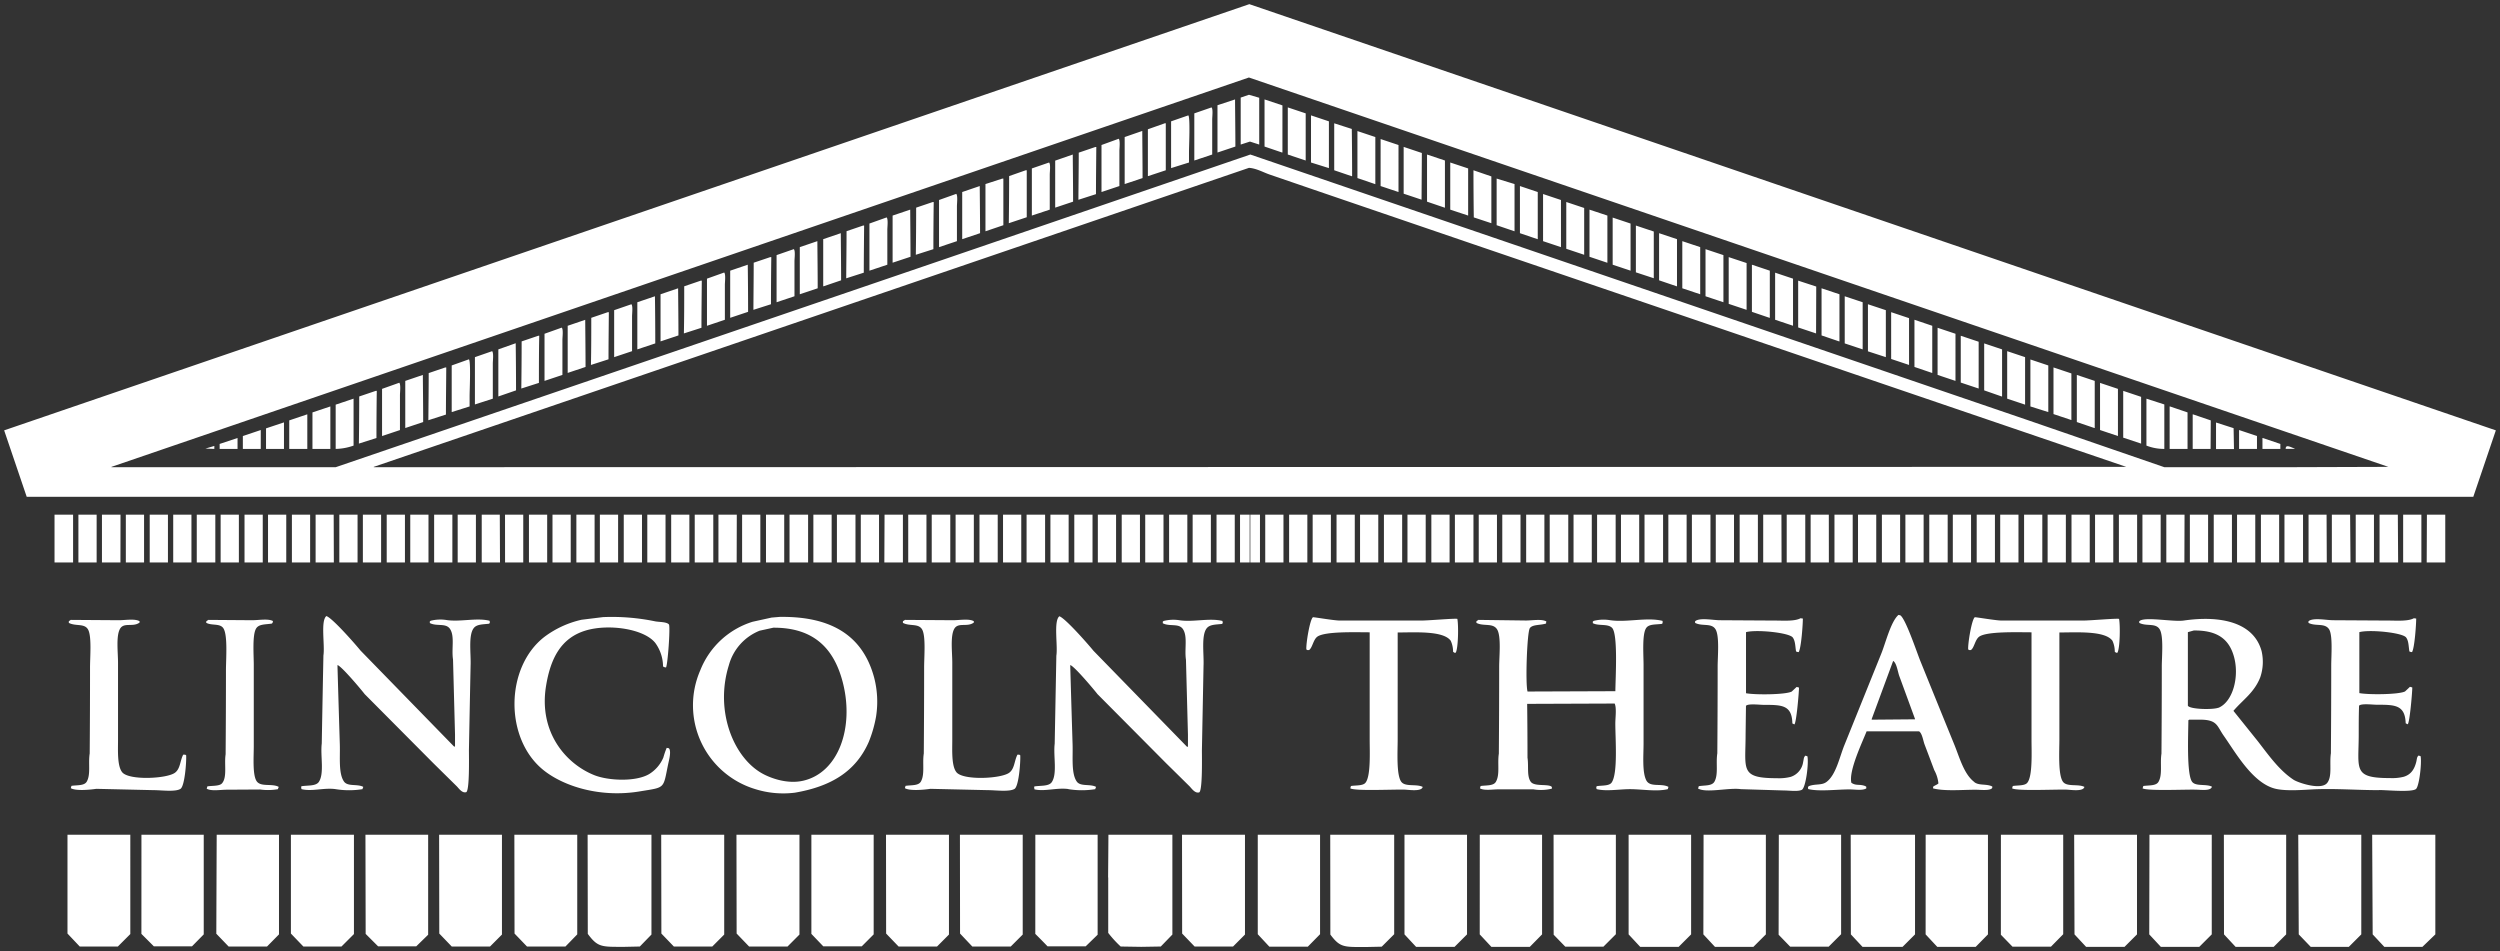 <svg id="Layer_1" data-name="Layer 1" xmlns="http://www.w3.org/2000/svg" width="602" height="229" viewBox="0 0 602 229">
  <rect x="0" y="0" width="602" height="229" fill="#333333" stroke="none"/>
  <defs><style>.cls-1{fill-rule:ffffff;}</style></defs>
  <path class="cls-1" fill="#fff" d="M300.84,1,1,103.63l5.43,16H595.57l5.43-16ZM90,112.5v-.08l210.75-72c1.77.11,3.42,1.07,4.95,1.6l11.89,4.08,36.49,12.47L512,112.42Zm461.34,0H521.17L488,101.07,301.08,37.21,226.84,62.62l-146,49.88h-54v-.08l273.9-93.76,274.38,93.76Zm-252.58-89V34.81l2.23-.72,2.23.72V23.54l-2.47-.72Zm-5.59,1.84V36.73l4.31-1.44c0-3.78-.06-7.57-.08-11.35Zm15.64,11.35V25.38l-4.31-1.44V35.29l4.23,1.44ZM287.59,27.3V38.65l4.31-1.44v-8.4c0-.75.24-2.52-.16-2.95Zm26.82,0-4.31-1.44V37.21l4.31,1.44ZM282,29.22V40.48l4.31-1.35V36.57c0-1.36.33-8.24-.16-8.79Zm38,0-4.31-1.44V39.13L320,40.48Zm-43.59,1.91V42.4h.08L280.72,41V29.69h-.24ZM325.59,42.4q0-5.67-.08-11.35l-4.23-1.36V41l4.23,1.44ZM270.82,33V44.32l4.31-1.44c0-3.78-.05-7.56-.07-11.35Zm60.36,11.35V33l-4.31-1.44V42.88l4.23,1.44Zm-65.94-9.43V46.24l4.31-1.44V36.41c0-.76.24-2.53-.16-3Zm71.52,0-4.31-1.44V44.8l4.31,1.44Zm-77,1.84c0,3.78-.06,7.57-.08,11.35l4.23-1.36c0-3.78.05-7.57.08-11.35h-.24Zm82.62.08L338,35.37V46.64l4.31,1.44Zm-88.29,1.84V50l4.31-1.44c0-3.79-.05-7.57-.08-11.35ZM347.94,50V38.65l-4.31-1.44V48.56L347.86,50Zm-99.47-9.44V51.91l4.31-1.43v-8.4c0-.75.25-2.52-.16-2.95Zm105.06,0-4.31-1.43V50.48l4.31,1.43ZM243,42.4q0,5.68-.08,11.35l4.32-1.44V41H247ZM359.12,53.75V42.48L354.81,41q0,5.68.08,11.35ZM237.3,44.32V55.67h.08l4.23-1.44V43h-.24ZM364.7,55.67V44.32L360.39,43V54.23l4.23,1.44Zm-133-9.43V57.59L236,56.15c0-3.78-.05-7.57-.08-11.35ZM370.29,57.59V46.24L366,44.8V56.15l4.23,1.44ZM226.12,48.16V59.51l4.31-1.44V49.68c0-.76.24-2.53-.16-3Zm149.76,0-4.31-1.44V58.07l4.31,1.44ZM220.61,50q0,5.67-.08,11.35L224.76,60q0-5.68.08-11.35h-.24Zm160.86.08-4.31-1.44V59.91l4.31,1.44ZM214.94,51.91V63.26l4.31-1.43c0-3.79-.05-7.57-.07-11.35ZM387.06,63.26V51.91l-4.31-1.43V61.83L387,63.26Zm-177.7-9.43V65.18l4.31-1.44V55.35c0-.76.24-2.52-.16-3Zm183.28,0-4.31-1.44V63.74l4.31,1.44ZM203.85,55.67c0,3.78-.06,7.57-.08,11.35L208,65.66c0-3.78.05-7.57.08-11.35h-.24Zm194.38.08-4.31-1.44V65.58L398.23,67Zm-200,1.84V68.94h.08l4.23-1.44c0-3.78-.05-7.57-.08-11.35ZM403.82,68.94V57.59l-4.31-1.44V67.5l4.23,1.44ZM192.59,59.51V70.86l4.31-1.44c0-3.78-.05-7.57-.08-11.35Zm216.82,0-4.31-1.44V69.42l4.31,1.44ZM187,61.43V72.78l4.31-1.44v-8.4c0-.75.25-2.52-.16-2.95Zm228,0L410.69,60V71.34L415,72.78ZM181.49,63.26c0,3.79-.05,7.57-.07,11.35l4.23-1.35q0-5.69.08-11.35h-.24Zm239.09.08-4.31-1.43V73.17l4.31,1.44ZM175.83,65.18V76.53l4.31-1.44q0-5.67-.08-11.35ZM426.17,76.53V65.18l-4.31-1.44V75.09l4.23,1.44ZM170.24,67.1V78.45L174.55,77V68.62c0-.76.24-2.53-.16-3Zm261.52,0-4.31-1.44V77l4.31,1.44Zm-267,1.84c0,3.78,0,7.57-.08,11.35l4.23-1.36c0-3.78.05-7.57.08-11.35h-.24ZM437.35,69,433,67.58V78.85l4.31,1.44ZM159.06,70.86V82.21l4.31-1.44c0-3.78-.05-7.57-.08-11.35ZM442.94,82.21V70.86l-4.31-1.44V80.77l4.23,1.44ZM153.47,72.78V84.13l4.32-1.44q0-5.68-.08-11.35Zm295.06,0-4.32-1.44V82.69l4.32,1.44ZM147.89,74.69V86l4.31-1.44V76.21c0-.75.24-2.52-.16-2.95Zm306.22,0-4.31-1.43V84.6L454.11,86ZM142.38,76.53c0,3.78,0,7.57-.08,11.35l4.23-1.36c0-3.78.05-7.56.08-11.35h-.24Zm317.32.08-4.31-1.44V86.44l4.31,1.44Zm-323,1.84V89.8L141,88.36c0-3.78-.05-7.57-.08-11.35ZM465.29,89.8V78.45L461,77V88.36l4.23,1.44ZM131.12,80.37V91.72l4.31-1.44V81.89c0-.76.25-2.53-.16-3Zm339.76,0-4.31-1.44V90.28l4.31,1.44ZM125.61,82.21q0,5.67-.08,11.35l4.24-1.36c0-3.78,0-7.57.08-11.35h-.24Zm350.85.08-4.31-1.44V92.12l4.31,1.44ZM120,84.13V95.47L124.26,94q0-5.69-.08-11.35Zm362.1,11.34V84.13l-4.31-1.44V94L482,95.47ZM114.36,86V97.39L118.67,96V87.56c0-.75.24-2.52-.16-3Zm373.28,0-4.31-1.44V96l4.31,1.44ZM108.77,88V99.23l4.31-1.36V95.32c0-1.36.33-8.25-.16-8.8Zm384.46,0-4.31-1.44V97.87l4.31,1.36Zm-390,1.84c0,3.78-.05,7.57-.08,11.35l4.23-1.36c0-3.78.06-7.57.08-11.35h-.24Zm395.56.08-4.31-1.44V99.71l4.31,1.44ZM97.59,91.72v11.35l4.31-1.44c0-3.78-.05-7.57-.08-11.35Zm406.82,11.35V91.72l-4.31-1.44v11.35l4.23,1.44ZM92,93.64V105l4.31-1.44v-8.4c0-.75.24-2.52-.16-3Zm418,0-4.31-1.44v11.35L510,105ZM86.5,95.47q0,5.69-.08,11.35l4.23-1.35q0-5.68.08-11.35h-.24Zm429.08.09-4.31-1.44v11.27l4.31,1.43ZM80.83,108.1a13.57,13.57,0,0,0,4.31-.8V96l-4.31,1.44ZM521.17,97.39,516.86,96V107.3a11.62,11.62,0,0,0,4.31.8ZM75.24,108.1h4.31V97.87l-4.31,1.44Zm451.52-8.79-4.23-1.44h-.08V108.1h4.31ZM69.65,101.23v6.87H74V99.79h-.08Zm462.7,0-4.23-1.44H528v8.31h4.31ZM64.06,108.1h4.32v-6.39l-4.32,1.44Zm473.79-5-4.23-1.36v6.39h4.32Zm-479.37,5h4.31v-4.55L58.48,105Zm485-3.11-4.31-1.44v4.55h4.31ZM52.89,108.1H57.2v-2.63l-4.31,1.43Zm496.22-1.2-4.23-1.43h-.08v2.63h4.31Zm-497.5,1.2v-.72l-2.15.64ZM552.54,108c-.77-.2-2.16-1.17-2.15.08h2.15ZM13.13,135.44H17.6V123.93H13.13Zm5.75-11.51v11.51h4.39V123.93Zm10.14,0H24.55v11.51H29Zm5.67,0H30.3v11.51h4.39Zm1.36,0v11.51h4.39V123.93Zm10.05,0H41.71v11.51H46.1Zm5.75,0H47.38v11.51h4.47Zm1.28,0v11.51h4.39V123.93Zm10.14,0H58.88v11.51h4.39Zm1.27,11.51h4.39V123.93H64.54Zm10.14-11.51H70.29v11.51h4.39Zm5.67,0H76v11.51h4.39Zm1.36,0v11.51H86.1V123.93Zm5.67,0v11.51h4.39V123.93Zm5.74,0v11.51h4.39V123.93Zm5.67,0v11.51h4.39V123.93Zm10.14,0h-4.39v11.51h4.39Zm1.28,0v11.51h4.39V123.93Zm10.14,0H116v11.51h4.4Zm1.27,11.51H126V123.93h-4.39Zm10.14-11.51h-4.39v11.51h4.39Zm1.28,0v11.51h4.39V123.93Zm10.14,0h-4.39v11.51h4.39Zm5.66,0h-4.39v11.51h4.39Zm1.36,0v11.51h4.39V123.93Zm10.06,0h-4.39v11.51h4.39Zm1.36,0v11.51H166V123.93Zm10.14,0h-4.47v11.51h4.47Zm5.66,0H173v11.51h4.39Zm5.67,0H178.7v11.51h4.39Zm5.75,0h-4.39v11.51h4.39Zm1.28,0v11.51h4.47V123.93Zm5.74,0v11.51h4.4V123.93Zm10.14,0h-4.47v11.51H206Zm1.28,11.51h4.39V123.93h-4.39Zm5.67,0h4.47V123.93H213Zm5.75-11.51v11.51h4.39V123.93Zm5.66,0v11.51h4.47V123.93Zm10.14,0h-4.39v11.51h4.39Zm5.75,0h-4.39v11.51h4.39Zm5.67,0h-4.39v11.51h4.39Zm5.74,0H247.2v11.51h4.46Zm5.67,0h-4.39v11.51h4.39Zm1.36,0v11.51h4.39V123.93Zm5.67,0v11.51h4.39V123.93Zm5.75,0v11.51h4.39V123.93Zm10.06,0h-4.4v11.51h4.4Zm5.74,0h-4.39v11.51h4.39Zm1.28,0v11.51h4.39V123.93Zm10.14,0h-4.39v11.51h4.39Zm1.27,11.51h2.32V123.93H298.6Zm4.8-11.51h-2.32v11.51h2.32Zm1.27,0v11.51h4.39V123.93Zm10.14,0h-4.39v11.51h4.39Zm5.67,0h-4.39v11.51h4.39Zm5.75,0h-4.39v11.51h4.39Zm1.27,0v11.51h4.39V123.93Zm5.75,0v11.51h4.39V123.93Zm10.06,0h-4.39v11.51h4.39Zm1.36,0v11.51h4.39V123.93Zm5.67,11.51h4.47V123.93h-4.47Zm5.74-11.51v11.51h4.39V123.93Zm5.67,0v11.51h4.39V123.93Zm10.14,0H367.5v11.51h4.39Zm1.28,0v11.51h4.47V123.93Zm5.74,0v11.51h4.39V123.93Zm10.14,0h-4.47v11.51h4.47Zm5.67,0h-4.39v11.51h4.39Zm5.75,0H396v11.51h4.47Zm1.27,0v11.51h4.4V123.93Zm10.14,0h-4.47v11.51h4.47Zm5.67,0h-4.39v11.51h4.39Zm1.36,0v11.51h4.39V123.93Zm10.06,0h-4.39v11.51H429Zm5.74,0h-4.47v11.51h4.47Zm5.67,0H436v11.51h4.39Zm5.75,0h-4.39v11.51h4.39Zm1.28,0v11.51h4.39V123.93Zm10.14,0h-4.39v11.51h4.39Zm5.66,0h-4.39v11.51h4.39Zm1.36,0v11.51H469V123.93Zm10.06,0h-4.39v11.51h4.39Zm1.36,0v11.51h4.39V123.93Zm10.06,0h-4.4v11.51h4.4Zm1.35,0v11.51h4.39V123.93Zm5.67,0v11.51h4.39V123.93Zm10.14,0h-4.39v11.51h4.39Zm1.28,0v11.51h4.39V123.93Zm5.74,11.51h4.39V123.93h-4.39Zm10.06-11.51H515.9v11.51h4.39Zm5.75,0h-4.39v11.51H526Zm5.67,0h-4.39v11.51h4.39Zm1.36,0v11.51h4.38V123.93Zm10,0h-4.39v11.51h4.39Zm5.75,0h-4.39v11.51h4.39Zm5.75,0h-4.47v11.51h4.47Zm5.67,0H555.9v11.51h4.39Zm5.67,0h-4.4v11.51H566Zm1.35,0v11.51h4.39V123.93Zm10.14,0H573v11.51h4.47Zm5.67,0h-4.39v11.51h4.39Zm1.28,11.51h4.47V123.93H584.4ZM112.28,190.75c.81-.51.64-8.35.64-10.15q.19-10.15.4-20.3c.12-2.83-.57-7.23.72-9,.72-1,2.18-.93,3.75-1.11l.16-.24c0-.16,0-.32-.08-.48-3.14-.77-7,.33-10.3-.16a9.46,9.46,0,0,0-3.83.16l-.24.16v.4c1.66.87,3.88-.08,4.87,1.43,1.16,1.76.32,4.77.72,7.36l.48,18.06v2.88h-.24l-22.51-23.1c-1.15-1.43-6.82-7.9-8.23-8.31-1.43,1.17-.32,7.05-.71,9.51q-.21,10.59-.4,21.18c-.36,3,.67,7.23-.72,9.27-.72,1-2.56.78-4.07,1l-.16.08c0,.21,0,.43.08.64,2.55.62,5.5-.41,8.22,0a20.35,20.35,0,0,0,6.47,0c0-.16.1-.32.16-.48v-.08c-1.46-.76-3.73,0-4.63-1.28-1.34-1.93-.91-5.8-1-8.87q-.29-9.34-.56-18.7v-.48c1,.31,5.67,5.86,6.54,7l16.53,16.63,5.59,5.51C110.42,189.74,111.25,191.08,112.28,190.75Zm145-.72a20.35,20.35,0,0,0,6.47,0c0-.16.11-.32.16-.48v-.08c-1.45-.76-3.73,0-4.63-1.28-1.34-1.93-.91-5.8-1-8.87q-.29-9.34-.56-18.7v-.48c1,.31,5.67,5.86,6.55,7q8.26,8.31,16.52,16.63,2.8,2.75,5.59,5.51c.53.51,1.36,1.85,2.4,1.52.8-.51.64-8.35.64-10.15l.39-20.3c.13-2.83-.57-7.23.72-9,.73-1,2.18-.93,3.76-1.11l.15-.24c0-.16-.05-.32-.08-.48-3.14-.77-7,.33-10.29-.16a9.45,9.45,0,0,0-3.83.16,1.43,1.43,0,0,0-.24.16v.4c1.66.87,3.87-.08,4.86,1.43,1.16,1.76.33,4.77.72,7.36l.48,18.06v2.88h-.24l-22.51-23.1c-1.15-1.43-6.82-7.9-8.22-8.31-1.43,1.17-.33,7.05-.72,9.51q-.2,10.59-.4,21.18c-.36,3,.68,7.23-.72,9.27-.71,1-2.56.78-4.07,1l-.16.08c0,.21.05.43.08.64C251.58,190.65,254.53,189.62,257.25,190ZM131,185.55c5,3.93,13.78,6.59,23.15,5,6.08-1,5.51-.52,6.71-6.39.2-1,.77-2.93.32-3.84l-.16-.16-.48-.08a19.68,19.68,0,0,0-.8,2.32,8.59,8.59,0,0,1-3.43,4c-3.21,1.9-9.84,1.62-13.25.24-6.9-2.78-13.36-10.41-11.58-21.42,1.08-6.67,3.58-11.52,9.42-13.35,5.55-1.73,14.24-.48,16.93,3a9.74,9.74,0,0,1,1.83,5.6,1.09,1.09,0,0,0,.72.24c.4-.63,1.05-9.48.72-10.31-.51-.7-2.48-.58-3.43-.8a51.49,51.49,0,0,0-12.46-1l-5.19.64a23.49,23.49,0,0,0-8.86,4.07C121.59,160.63,121.4,178,131,185.55Zm211.55,3.92c-1.49-.74-4.15.06-5.11-1.2-1.23-1.62-.88-7.34-.88-10.23V152.3c4.13,0,11-.48,12.78,2a6.32,6.32,0,0,1,.56,2.64l.32.24h.31c.62-1,.71-6.58.4-8.15-.42-.18-6.87.4-8.7.4H322.63c-1.35,0-6.29-.85-6.46-.8-.74.45-1.71,6.39-1.6,7.75l.24.16h.4c.85-.55,1-2.57,2.08-3.28,2-1.27,9.32-1,12.53-1v25.82c0,2.91.29,8.78-1,10.39-.61.79-2.33.6-3.51.8-.06.19-.11.37-.16.56,1.17.72,10.86.21,13.25.32C339.76,190.25,342.37,190.59,342.59,189.47Zm159.34,0c-1.49-.74-4.15.06-5.11-1.2-1.23-1.62-.88-7.34-.88-10.23V152.3c4.13,0,11-.48,12.78,2a6.32,6.32,0,0,1,.56,2.64l.32.24h.31c.62-1,.71-6.58.4-8.15-.42-.18-6.87.4-8.7.4H482c-1.35,0-6.29-.85-6.46-.8-.74.45-1.71,6.39-1.6,7.75l.24.16h.4c.85-.55,1-2.57,2.08-3.28,2-1.27,9.32-1,12.53-1v25.82c0,2.91.29,8.78-1,10.39-.61.79-2.33.6-3.51.8-.05.19-.11.37-.16.56,1.17.72,10.86.21,13.25.32C499.11,190.25,501.71,190.59,501.93,189.47Zm-92.84-.16c0,.19-.11.37-.16.56,1.93,1.17,7.49-.26,10.3.16l10.46.32c1.23,0,3.29.31,4.23-.16s1.7-6.28,1.35-8.07l-.48-.16c-.46.4-.37.79-.55,1.52a4.41,4.41,0,0,1-3,3.59,11.39,11.39,0,0,1-3.35.32c-8.94,
  0-7.51-2.08-7.51-10.55l.09-6.87c.45-.59,3.25-.25,4.23-.24,4.38,0,6.85,0,6.94,4.47l.48.24c.49-.31,1.11-7.7,1.12-8.87l-.56-.16-1.2,1.12c-1.5.77-8.82.82-11,.4V152.22c2.48-.68,10.36.11,11.25,1.28.63.84.59,2.07.8,3.36a1.27,1.27,0,0,0,.64.16c.62-1.05,1-6.75,1-8.07l-.56-.08c-1.39.78-4.13.56-6.15.56l-13.25-.08c-1.56,0-4.46-.6-5.75.08l-.24.16v.4c1.73.91,4-.07,4.95,1.6s.48,6.54.48,8.95q0,10.43-.08,20.86c-.38,2.45.3,5.12-.72,6.87C412.16,189.3,410.48,189.07,409.09,189.31ZM16.57,149.59v.4c1.7.9,3.9,0,4.71,1.75s.4,6.48.4,9q0,10.35-.08,20.7c-.38,2.42.29,5.06-.72,6.79-.6,1-2.28.8-3.67,1-.06.19-.11.37-.16.56,1.16.71,4.56.4,6.14.16l13.89.32c1.8,0,5.18.47,6.39-.32,1-.66,1.44-6.33,1.36-8.07l-.24-.16h-.48c-.76,1.5-.68,3.33-1.92,4.31-1.87,1.5-11.15,1.95-12.77-.08-1.22-1.52-1-5.28-1-7.91V159.58c0-2.48-.51-6.43.48-8.16.9-1.57,2.9-.44,4.47-1.35l.24-.16v-.32c-1.11-.67-3.49-.24-5-.24l-11.57-.08Zm46.06,40.52a13.78,13.78,0,0,0,4.31-.08c0-.16.11-.32.16-.48v-.08c-1.67-.89-4.39.14-5.35-1.44s-.64-5.88-.64-8.39v-19.5c0-2.47-.38-7.24.56-8.79.67-1.12,2.29-.94,3.83-1.2l.24-.4a2.25,2.25,0,0,0-.08-.24c-1.16-.57-3.38-.17-4.87-.16l-10.61-.08c-.27.18-.39.2-.56.48a2.25,2.25,0,0,0,.08.24c1.33.7,3.24.07,4.07,1.27,1.11,1.62.64,7.42.64,10.16q0,10.11-.08,20.22c-.37,2.4.42,5.52-.88,7-.64.7-2.38.53-3.51.72-.06.19-.11.37-.16.56,1.08.65,3.35.24,4.87.24Zm154.79-40.52v.4c1.7.9,3.9,0,4.71,1.75s.4,6.48.4,9q0,10.35-.08,20.7c-.37,2.42.29,5.06-.72,6.79-.6,1-2.28.8-3.67,1-.06.19-.11.37-.16.56,1.16.71,4.56.4,6.14.16l13.89.32c1.8,0,5.18.47,6.39-.32,1-.66,1.44-6.33,1.36-8.07l-.24-.16H245c-.76,1.5-.68,3.33-1.92,4.31-1.87,1.5-11.15,1.95-12.77-.08-1.22-1.52-1-5.28-1-7.91V159.58c0-2.48-.51-6.43.48-8.16.9-1.57,2.9-.44,4.47-1.35l.24-.16v-.32c-1.1-.67-3.49-.24-5-.24l-11.57-.08Zm151.2,38.68c-1-1.36-.48-3.71-.8-5.83q0-6.48-.08-12.95l21.07-.08c.5,1.07.16,3.4.16,4.79,0,3.76.65,12-.88,14.23-.6.87-2.33.67-3.59.88a.65.65,0,0,0,0,.72c2.35.57,5.42,0,8,0,2.86,0,6.43.65,9.1,0l.15-.48v-.08c-1.76-.93-4.45.21-5.34-1.6-1-2-.64-6.1-.64-8.87V160.22c0-2.53-.39-7.55.64-9,.67-1,2.4-.79,3.83-1a.81.81,0,0,0,.08-.72c-3.81-.93-8.61.44-12.62-.16a9.51,9.51,0,0,0-3.91.16l-.24.16v.4c1.41.73,3.59.07,4.63,1.12,1.47,1.46.83,12,.8,15.26l-21.15.08c-.55-2-.11-14.35.56-15.27s2.53-.65,3.91-1.11c0-.16,0-.32.08-.48-1.09-.67-3.43-.24-4.95-.24L356,149.27l-.48.32v.4c1.73.91,4-.07,5,1.6s.48,6.54.48,8.95q0,10.47-.08,20.94c-.37,2.42.3,5.06-.72,6.79-.59,1-2.28.8-3.67,1-.05.19-.1.37-.16.56,1,.61,3.13.24,4.55.24h8.3a11,11,0,0,0,4.47-.16v-.4C373,188.66,369.55,189.5,368.62,188.27Zm-180.9-39.72-1.91.16-4.55,1a19.86,19.86,0,0,0-12.62,11.67A21.08,21.08,0,0,0,181.81,190a22.54,22.54,0,0,0,9.58.88c8.77-1.5,14.71-5.15,17.81-12.23a29.91,29.91,0,0,0,1.75-6.07,23,23,0,0,0-.48-9.51C207.78,153.21,200.38,148.36,187.72,148.55ZM193.39,188c-3.49.81-7.23-.4-9.42-1.52-7.24-3.69-11.94-15.16-8.46-26.29a12.46,12.46,0,0,1,7.42-8.32l3.28-.72c10.07-.05,14.75,5.36,16.76,13.27C205.72,175.28,201.88,186.07,193.39,188Zm379.51,2.24c1.84,0,7.8.59,8.86-.24.78-.61,1.44-6.28,1.12-7.91l-.48-.16c-.46.4-.38.79-.56,1.52-.46,1.82-1.29,3.06-3,3.59a11.43,11.43,0,0,1-3.35.32c-9,0-7.51-2.08-7.51-10.55,0-2.29,0-4.58.08-6.87.46-.59,3.26-.25,4.23-.24,4.38,0,6.85,0,7,4.47l.48.24c.48-.31,1.11-7.7,1.11-8.87l-.56-.16c-.39.38-.79.75-1.19,1.12-1.51.77-8.83.82-11,.4V152.22c2.49-.68,10.37.11,11.26,1.28.63.84.58,2.07.79,3.36a1.27,1.27,0,0,0,.64.16c.63-1.05,1-6.75,1-8.07l-.56-.08c-1.38.78-4.12.56-6.14.56l-13.26-.08c-1.56,0-4.46-.6-5.74.08l-.24.16v.4c1.73.91,4-.07,5,1.6.87,1.52.48,6.35.48,8.71q0,10.55-.08,21.1c-.38,2.52.36,5.5-.88,7.11-1.43,1.85-6.91,0-8.07-.72-3.48-2.27-6.09-6-8.62-9.27l-5.9-7.35c2.31-2.71,5-4.37,6.46-8.08a11.49,11.49,0,0,0,.32-6.31c-1.86-6.79-9.58-8.68-18.76-7.35-2.46.35-8.83-.89-10.46,0l-.24.16v.4c1.74.91,4-.07,4.95,1.6s.48,6.54.48,8.95q0,10.47-.08,20.94c-.37,2.42.29,5.06-.72,6.79-.59,1-2.28.8-3.67,1,0,.19-.1.37-.16.56,1.11.68,10.44.25,12.7.32,1.31,0,3.76.4,4-.72-1.37-.72-3.94,0-4.79-1.2-1.32-1.86-.91-11.26-.88-14.79l.24-.15h2.47c4.32,0,4.11,1.47,5.83,3.91,2.91,4.14,7.11,11.66,12.69,12.79,2.6.53,6.3.22,9,.08C562.2,189.84,567.68,190.27,572.9,190.27Zm-38.72-19.82c-1.25.51-6.8.41-7.34-.48V152.22l1.43-.4c5.48-.06,8.34,1.93,9.58,6C539.36,162.74,537.73,169,534.18,170.45Zm-58.75,17.9c-2.53-1.89-3.59-6-4.87-9.11q-4.08-10-8.15-20.06c-.79-1.94-3.61-10.39-4.86-11l-.4-.08c-1.85,1.61-3.11,6.8-4.15,9.35l-8.87,22c-1.15,2.81-2,7.16-4.31,8.87-1.15.87-2.66.41-4.23,1-.28.19-.27.37-.16.72,2.62.64,7,.07,9.9.08,1.34,0,3.15.33,4.07-.24v-.4l-.24-.16c-1.41-.55-2.19,0-3.35-.8-.69-2.85,2.64-9.77,3.67-12.39H462.1c.77.47,1,2.31,1.35,3.2q1.17,3.08,2.32,6.15a8.27,8.27,0,0,1,1,3.2c-.36.35-.91.47-1.28.8v.4c2.89.72,6.9.32,10.22.32,1.17,0,3.05.24,3.83-.24l.16-.16.08-.32-.24-.16C478.06,188.73,476.54,189.18,475.43,188.35Zm-14.29-15.11-10.38.09-.08-.09,5.19-14.06c.86.49,1.13,2.77,1.52,3.75l3.75,10.24ZM16.25,224.8l2.95,3.12h9.18l3-3V201H16.25Zm17.8.08c1,1,2,2,3,3h9.18L49.06,225V201h-15Zm18-.08,3,3.12H64.3L67.18,225V201h-15Q52.13,212.89,52.09,224.8Zm18,0,3,3.12h9.18l3-3V201H70.05Zm18,.08,3,3h9.18l2.87-2.8V201H88Zm17.73-.08,3,3.12H118l2.87-2.88V201H105.74Zm18.12,0,3,3.12h9.26L139,225V201H123.86Zm17.64.08c2.44,3.28,3.31,3.12,8.86,3.12l3.67-.08,2.8-2.88V201H141.5Zm17.72-.08,3,3.12h9.26l2.87-2.88V201H159.22Zm18.12,0,3,3.12h9.26l2.87-2.88V201H177.34Zm18,.08,2.87,3h9.26l2.87-2.88V201h-15Zm18-.08,3,3.12h9.26l2.87-2.88V201H213.35Zm17.8,0,2.95,3.12h9.26l2.88-2.88V201H231.15Zm18.12.08c1,1,2,2,2.95,3h9.18l2.88-2.8V201h-15Zm17.56-13.59v13.35a26,26,0,0,0,3,3.28l4.95.08,4.71-.08,2.79-2.88V201H266.91C266.89,204.42,266.86,207.85,266.83,211.29Zm17.8,13.51,3,3.12h9.26l2.87-2.88V201H284.63Zm18.21.16,2.79,3h9.26l2.95-3V201h-15Zm17.48.08c2.38,3.2,3.3,3,8.7,3l3.67-.08,3-3V201H320.32ZM338.2,225l2.79,3h9.27l3-3V201H338.2Zm18.12,0,2.8,3h9.26l2.95-3V201h-15Zm17.8.08,2.8,2.88h9.18l3-3V201h-15Zm18.05-.08,2.79,3h9.26l3-3V201H392.17Zm18,0,2.79,3h9.26c1-1,2-2,3-3V201h-15Zm18.12.08,2.79,2.88h9.26l3-3V201h-15Zm17.4-.08,2.8,3h9.65l3-3V201H445.65Zm18,0,2.8,3h9.26l2.95-3V201h-15Zm18.12.08,2.8,2.88h9.26l2.95-3V201h-15Zm17.73-.08,2.79,3h9.26l3-3V201H499.46Zm18,0,2.79,3h9.26l3-3V201h-15Zm18,0,2.79,3h9.18l3-3V201h-15Zm18,0,2.88,3h9.18l3-3V201H553.42Zm17.8,0,2.8,3h9.18l3.11-3V201H571.22Z"/>
</svg>